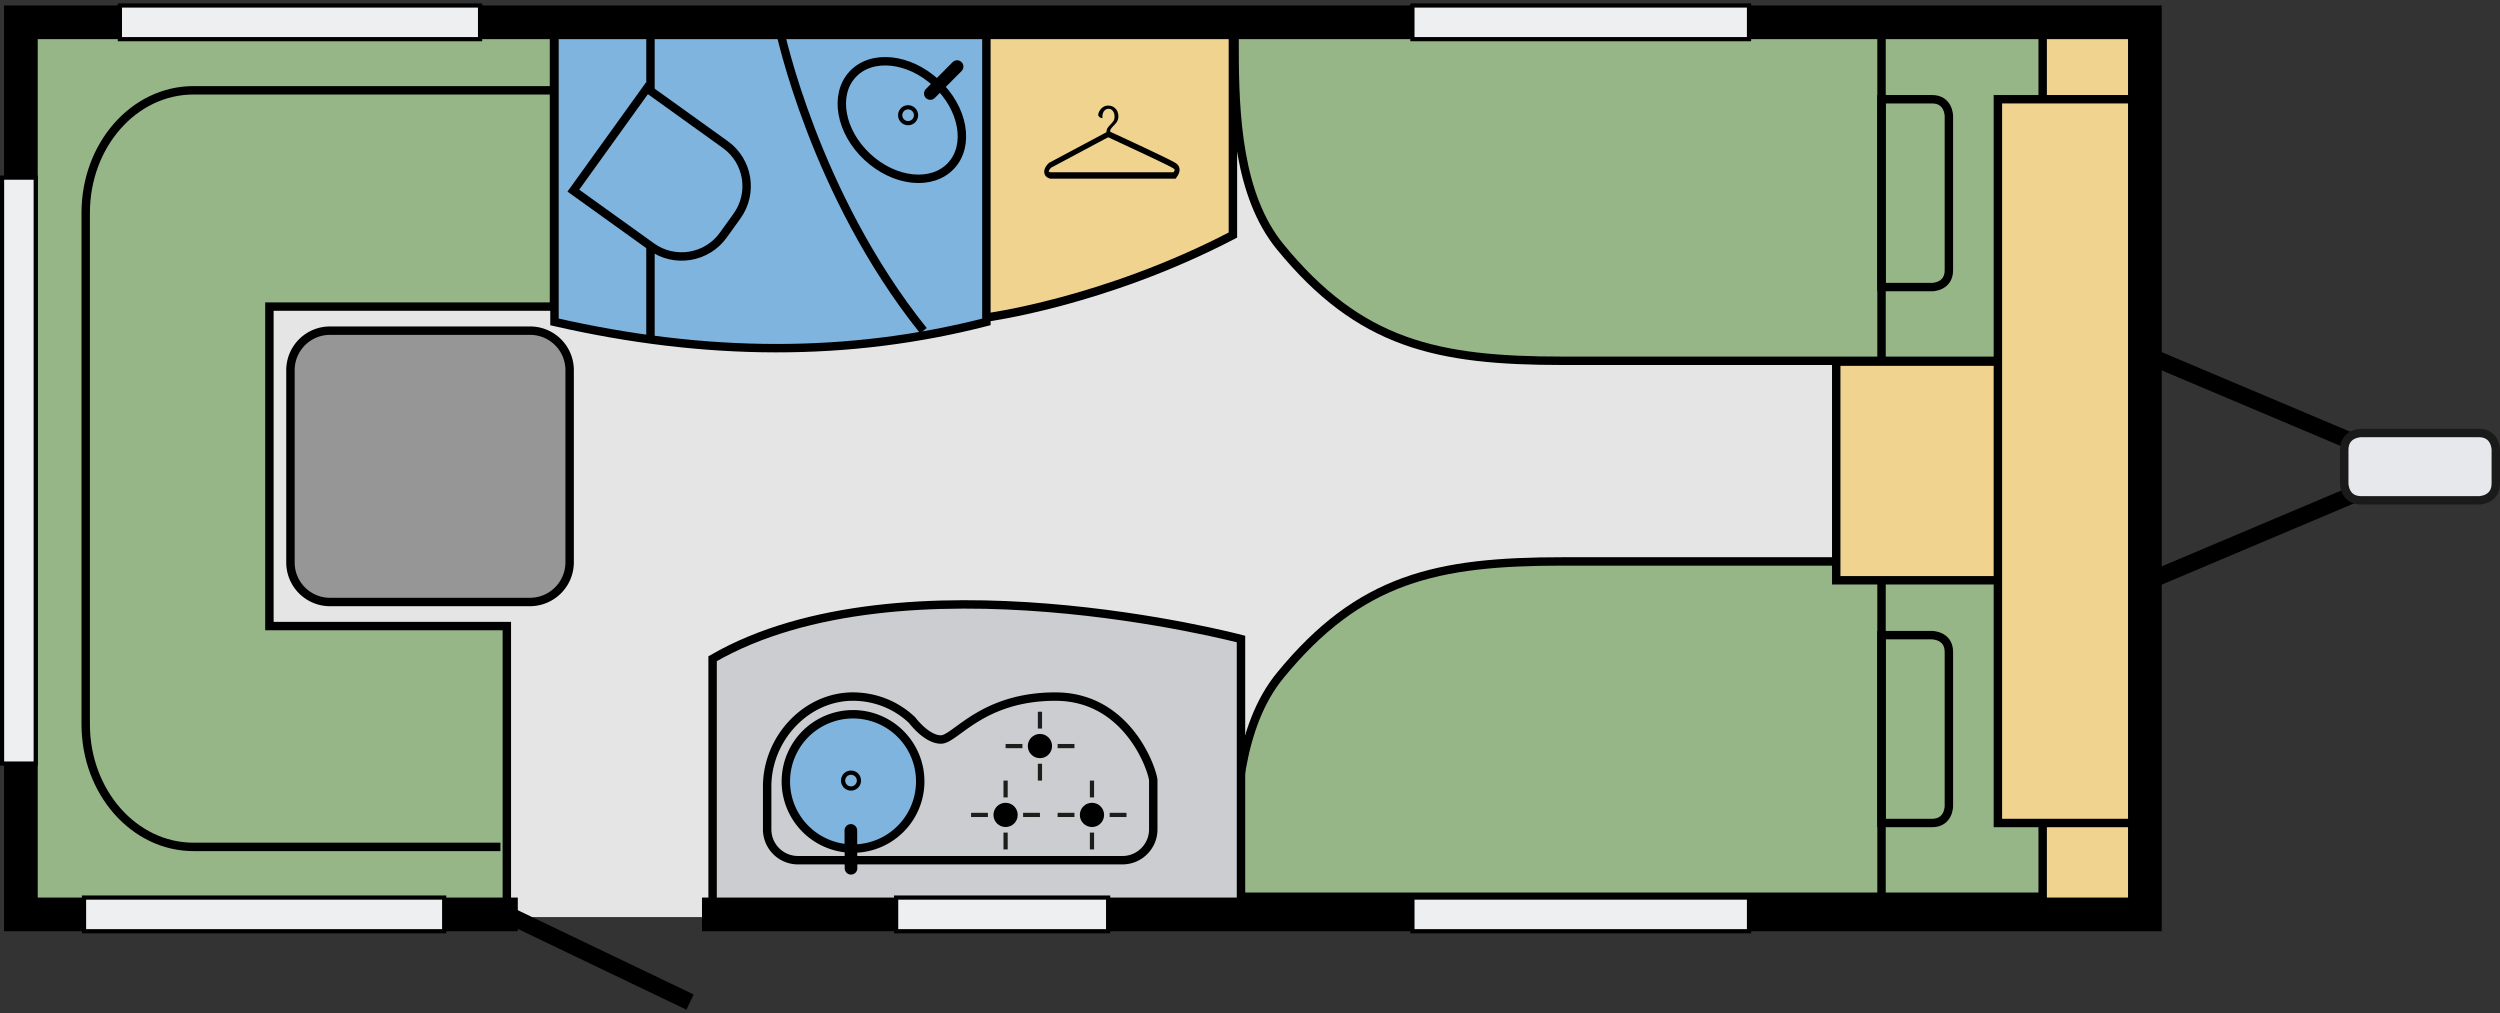<svg xmlns="http://www.w3.org/2000/svg" viewBox="0 0 2290 928">
    <rect x="0" y="0" width="2290" height="928" fill="#333333" stroke="none"/>
    <path fill="none" stroke="#000" d="m112.33 27.62-5.7 15.56 36.81-15.56-36.81-15.55Zm0 0" transform="matrix(15.424 0 0 15.418 0 3.165)"/>
    <path fill="#e6e8eb" stroke="#1a1a1b" stroke-width=".5" d="M140.22 25.52s-1 0-1 1v2s0 1 1 1h7s1 0 1-1v-2s0-1-1-1Zm0 0" transform="matrix(15.424 0 0 15.418 0 3.165)"/>
    <path fill="#e5e5e5" d="M1870.777 840.04H22.363V22.897H1870.93c50.129 0 90.695 40.551 90.695 90.657v635.828c-.156 49.953-40.723 90.656-90.848 90.656Zm0 0"/>
    <path fill="#f0d38f" stroke="#000" stroke-width=".5" d="M118.65 1.31h8.78v52.61h-8.78Zm0 0" transform="matrix(15.424 0 0 15.418 0 3.165)"/>
    <path fill="#97b688" stroke="#000" stroke-width=".5" d="M73.32 1.31v1.42c0 3.93.22 8.69 2.71 11.73 4.73 5.78 9.29 6.77 16.79 6.77h28.49V1.31Zm0 0" transform="matrix(15.424 0 0 15.418 0 3.165)"/>
    <path fill="#97b688" stroke="#000" stroke-width=".5" d="M114.74 16.85s1 0 1-1V6.69s0-1-1-1h-3v11.16Zm0 0" transform="matrix(15.424 0 0 15.418 0 3.165)"/>
    <path fill="none" stroke="#000" stroke-width=".5" d="M111.74 1.17v19.98" transform="matrix(15.424 0 0 15.418 0 3.165)"/>
    <path fill="#97b688" stroke="#000" stroke-width=".5" d="M73.32 53.07v-1.42c0-3.93.22-8.69 2.71-11.73 4.73-5.78 9.29-6.77 16.79-6.77h28.49v19.92Zm0 0" transform="matrix(15.424 0 0 15.418 0 3.165)"/>
    <path fill="#97b688" stroke="#000" stroke-width=".5" d="M114.74 37.53s1 0 1 1v9.16s0 1-1 1h-3V37.53Zm0 0" transform="matrix(15.424 0 0 15.418 0 3.165)"/>
    <path fill="none" stroke="#000" stroke-width=".5" d="M111.74 53.21V33.24" transform="matrix(15.424 0 0 15.418 0 3.165)"/>
    <path fill="#f0d38f" stroke="#000" stroke-width=".5" d="M109.05 21.28h12.25v12.99h-12.25Zm0 0" transform="matrix(15.424 0 0 15.418 0 3.165)"/>
    <path fill="#f0d38f" stroke="#000" stroke-width=".5" d="M118.65 5.69h8.78v43h-8.78Zm0 0" transform="matrix(15.424 0 0 15.418 0 3.165)"/>
    <path fill="#97b688" stroke="#000" stroke-width=".5" d="M32.9 18.01V1.4H15.05L1.33.83v53.23H16v-.46h14.1V36.99H16V18.01Zm0 0" transform="matrix(15.424 0 0 15.418 0 3.165)"/>
    <path fill="#cccdd0" stroke="#000" stroke-width=".5" d="M42.32 53.56H73.7v-15.8s-20.14-5.33-31.38 1.17Zm0 0" transform="matrix(15.424 0 0 15.418 0 3.165)"/>
    <path fill="#cccdd0" stroke="#000" stroke-width=".5" d="M45.56 46.52c0-2.86 2.34-5.4 5.2-5.34 1.32.03 2.52.55 3.41 1.4 0 0 .85 1.15 1.71 1.15s2.41-2.55 6.8-2.55 5.81 4.51 5.81 4.99v2.9c0 1.01-.82 1.83-1.83 1.83H47.39a1.83 1.83 0 0 1-1.83-1.83Zm0 0" transform="matrix(15.424 0 0 15.418 0 3.165)"/>
    <path fill="#969696" stroke="#000" stroke-width=".5" d="M31.48 35.56H19.6c-1.3 0-2.35-1.05-2.35-2.35V21.79c0-1.3 1.05-2.35 2.35-2.35h11.88c1.3 0 2.35 1.05 2.35 2.35v11.42a2.36 2.36 0 0 1-2.35 2.35Zm0 0" transform="matrix(15.424 0 0 15.418 0 3.165)"/>
    <path fill="#7eb4de" stroke="#000" stroke-width=".5" d="M54.65 46.22a3.99 3.99 0 1 1-7.98 0 3.99 3.99 0 0 1 7.98 0Zm0 0" transform="matrix(15.424 0 0 15.418 0 3.165)"/>
    <path fill="none" stroke="#000" stroke-linecap="round" stroke-width=".75" d="m50.54 51.38-.01-2.25" transform="matrix(15.424 0 0 15.418 0 3.165)"/>
    <path fill="none" stroke="#000" stroke-width=".25" d="M51.01 46.17a.47.47 0 1 1-.94 0 .47.47 0 0 1 .94 0Zm0 0" transform="matrix(15.424 0 0 15.418 0 3.165)"/>
    <path d="M963.691 683.395c0 6.128-4.972 11.101-11.105 11.101s-11.106-4.973-11.106-11.101c0-6.133 4.973-11.102 11.106-11.102s11.105 4.969 11.105 11.102Zm0 0"/>
    <path fill="none" stroke="#1d1d1b" stroke-width=".25" d="M61.76 45.17v1m0-4.09v1m1.05 1.04h1m-4.09 0h1" transform="matrix(15.424 0 0 15.418 0 3.165)"/>
    <path d="M1011.352 746.453c0 6.129-4.973 11.102-11.106 11.102s-11.105-4.973-11.105-11.102c0-6.133 4.972-11.101 11.105-11.101s11.106 4.968 11.106 11.101Zm0 0"/>
    <path fill="none" stroke="#1d1d1b" stroke-width=".25" d="M64.85 49.26v1m0-4.09v1m1.05 1.04h1m-4.09 0h1" transform="matrix(15.424 0 0 15.418 0 3.165)"/>
    <path d="M932.227 746.453c0 6.129-4.973 11.102-11.106 11.102s-11.105-4.973-11.105-11.102c0-6.133 4.972-11.101 11.105-11.101s11.106 4.968 11.106 11.101Zm0 0"/>
    <path fill="none" stroke="#1d1d1b" stroke-width=".25" d="M59.72 49.26v1m0-4.09v1m1.04 1.04h1m-4.09 0h1" transform="matrix(15.424 0 0 15.418 0 3.165)"/>
    <path fill="none" stroke="#000" stroke-width=".5" d="M32.93 5.16H11.49c-3.54 0-6.4 3.26-6.4 7.28v30.39c0 4.02 2.87 7.28 6.4 7.28h18.23" transform="matrix(15.424 0 0 15.418 0 3.165)"/>
    <path fill="#f0d38f" stroke="#000" stroke-width=".5" d="M73.22 13.76c-7.69 4.01-14.72 4.91-14.72 4.91V1.59h14.72Zm0 0" transform="matrix(15.424 0 0 15.418 0 3.165)"/>
    <path d="M1074.898 157.805H961.996c-.926-.309-1.234-.77-1.39-.926.156-.617 1.082-2.156 2.16-3.238l52.289-27.907c6.937 3.239 54.136 24.977 59.535 28.371.926.618 1.387 1.23 1.387 1.387.156.617-.461 1.543-1.079 2.313m5.551-2.621c0-1.696-.77-4.164-3.855-6.012-5.551-3.547-51.668-24.824-59.692-28.524 0-1.234.309-2.16.926-2.93.617-.769 1.235-1.542 2.008-2.312.46-.465 1.078-1.078 1.539-1.695.617-.617 1.082-1.234 1.543-1.852.465-.77.773-1.543 1.082-2.312a8.98 8.98 0 0 0 .46-2.93c0-1.543-.308-2.93-.769-4.164a8.919 8.919 0 0 0-2.007-3.082c-.926-.926-1.848-1.543-3.082-2.004-1.082-.46-2.317-.617-3.547-.617-1.082 0-2.317.156-3.242.617-1.079.461-2.004 1.078-2.774 1.852-.773.77-1.543 1.695-2.008 2.62-.617 1.079-.926 2.157-1.078 3.391 0 .77.461 1.387 1.235 2.004.769.618 1.542.926 2.62.926v-1.387c0-2.16.618-3.855 1.696-5.242 1.082-1.234 2.316-1.851 3.86-1.851 1.695 0 2.929.617 4.007 2.004 1.082 1.386 1.543 2.93 1.543 5.09 0 1.695-.309 3.081-1.078 4.16-.774 1.082-1.543 2.004-2.316 2.777a29.735 29.735 0 0 0-2.774 3.238c-.773 1.078-1.234 2.465-1.234 4.16l-52.598 28.063-.152.152c-.774.77-4.782 4.473-4.164 8.942.308 2.468 2.004 4.316 4.933 5.242l.309.156h114.91l.617-.465c0-.77 3.39-3.851 3.082-8.015"/>
    <path fill="#7eb4de" stroke="#000" stroke-width=".5" d="M32.93 18.92c9.01 2.06 17.47 2.1 25.65 0V1.21H32.93Zm0 0" transform="matrix(15.424 0 0 15.418 0 3.165)"/>
    <path fill="#7eb4de" stroke="#000" stroke-width=".5" d="M56.56 6.93c0 2.204-1.343 3.99-3 3.99s-3-1.786-3-3.99 1.343-3.99 3-3.99 3 1.787 3 3.99Zm0 0" transform="matrix(10.488 -11.304 11.309 10.484 185.993 642.734)"/>
    <path fill="none" stroke="#000" stroke-linecap="round" stroke-width=".75" d="m56.84 3.75-1.59 1.6" transform="matrix(15.424 0 0 15.418 0 3.165)"/>
    <path fill="none" stroke="#000" stroke-width=".25" d="M54.4 6.64a.47.47 0 1 1-.94 0 .47.47 0 0 1 .94 0Zm0 0" transform="matrix(15.424 0 0 15.418 0 3.165)"/>
    <path fill="none" stroke="#000" stroke-width=".5" d="M46.31 1.57s2.03 9.75 8.53 17.87M38.63.89v19.07" transform="matrix(15.424 0 0 15.418 0 3.165)"/>
    <path fill="#7eb4de" stroke="#000" stroke-width=".5" d="m43.07 8.38-4.65-3.34-4.37 6.08 4.65 3.34c1.36.98 3.27.67 4.25-.69l.82-1.14c.98-1.37.67-3.27-.7-4.25Zm0 0" transform="matrix(15.424 0 0 15.418 0 3.165)"/>
    <path fill="none" stroke="#000" stroke-width="2" d="M30.75 54.12H1.24v-53h126.14v53H41.69" transform="matrix(15.424 0 0 15.418 0 3.165)"/>
    <path fill="#eeeff1" stroke="#000" stroke-width=".25" d="M83.88 53.12h19.99v2H83.88Zm-30.66 0h12.59v2H53.22Zm0 0" transform="matrix(15.424 0 0 15.418 0 3.165)"/>
    <path fill="#eeeff1" stroke="#000" stroke-width=".25" d="M-16.28 26.75h34.81v2h-34.81Zm0 0" transform="matrix(0 -15.418 15.424 0 -410.718 448.405)"/>
    <path fill="#eeeff1" stroke="#000" stroke-width=".25" d="M7.12.12h21.39v2H7.12Zm-2.13 53h21.39v2H4.99Zm78.89-53h19.99v2H83.88Zm0 0" transform="matrix(15.424 0 0 15.418 0 3.165)"/>
    <path fill="none" stroke="#000" d="m30.32 54.22 10.66 5.11" transform="matrix(15.424 0 0 15.418 0 3.165)"/>
</svg>

